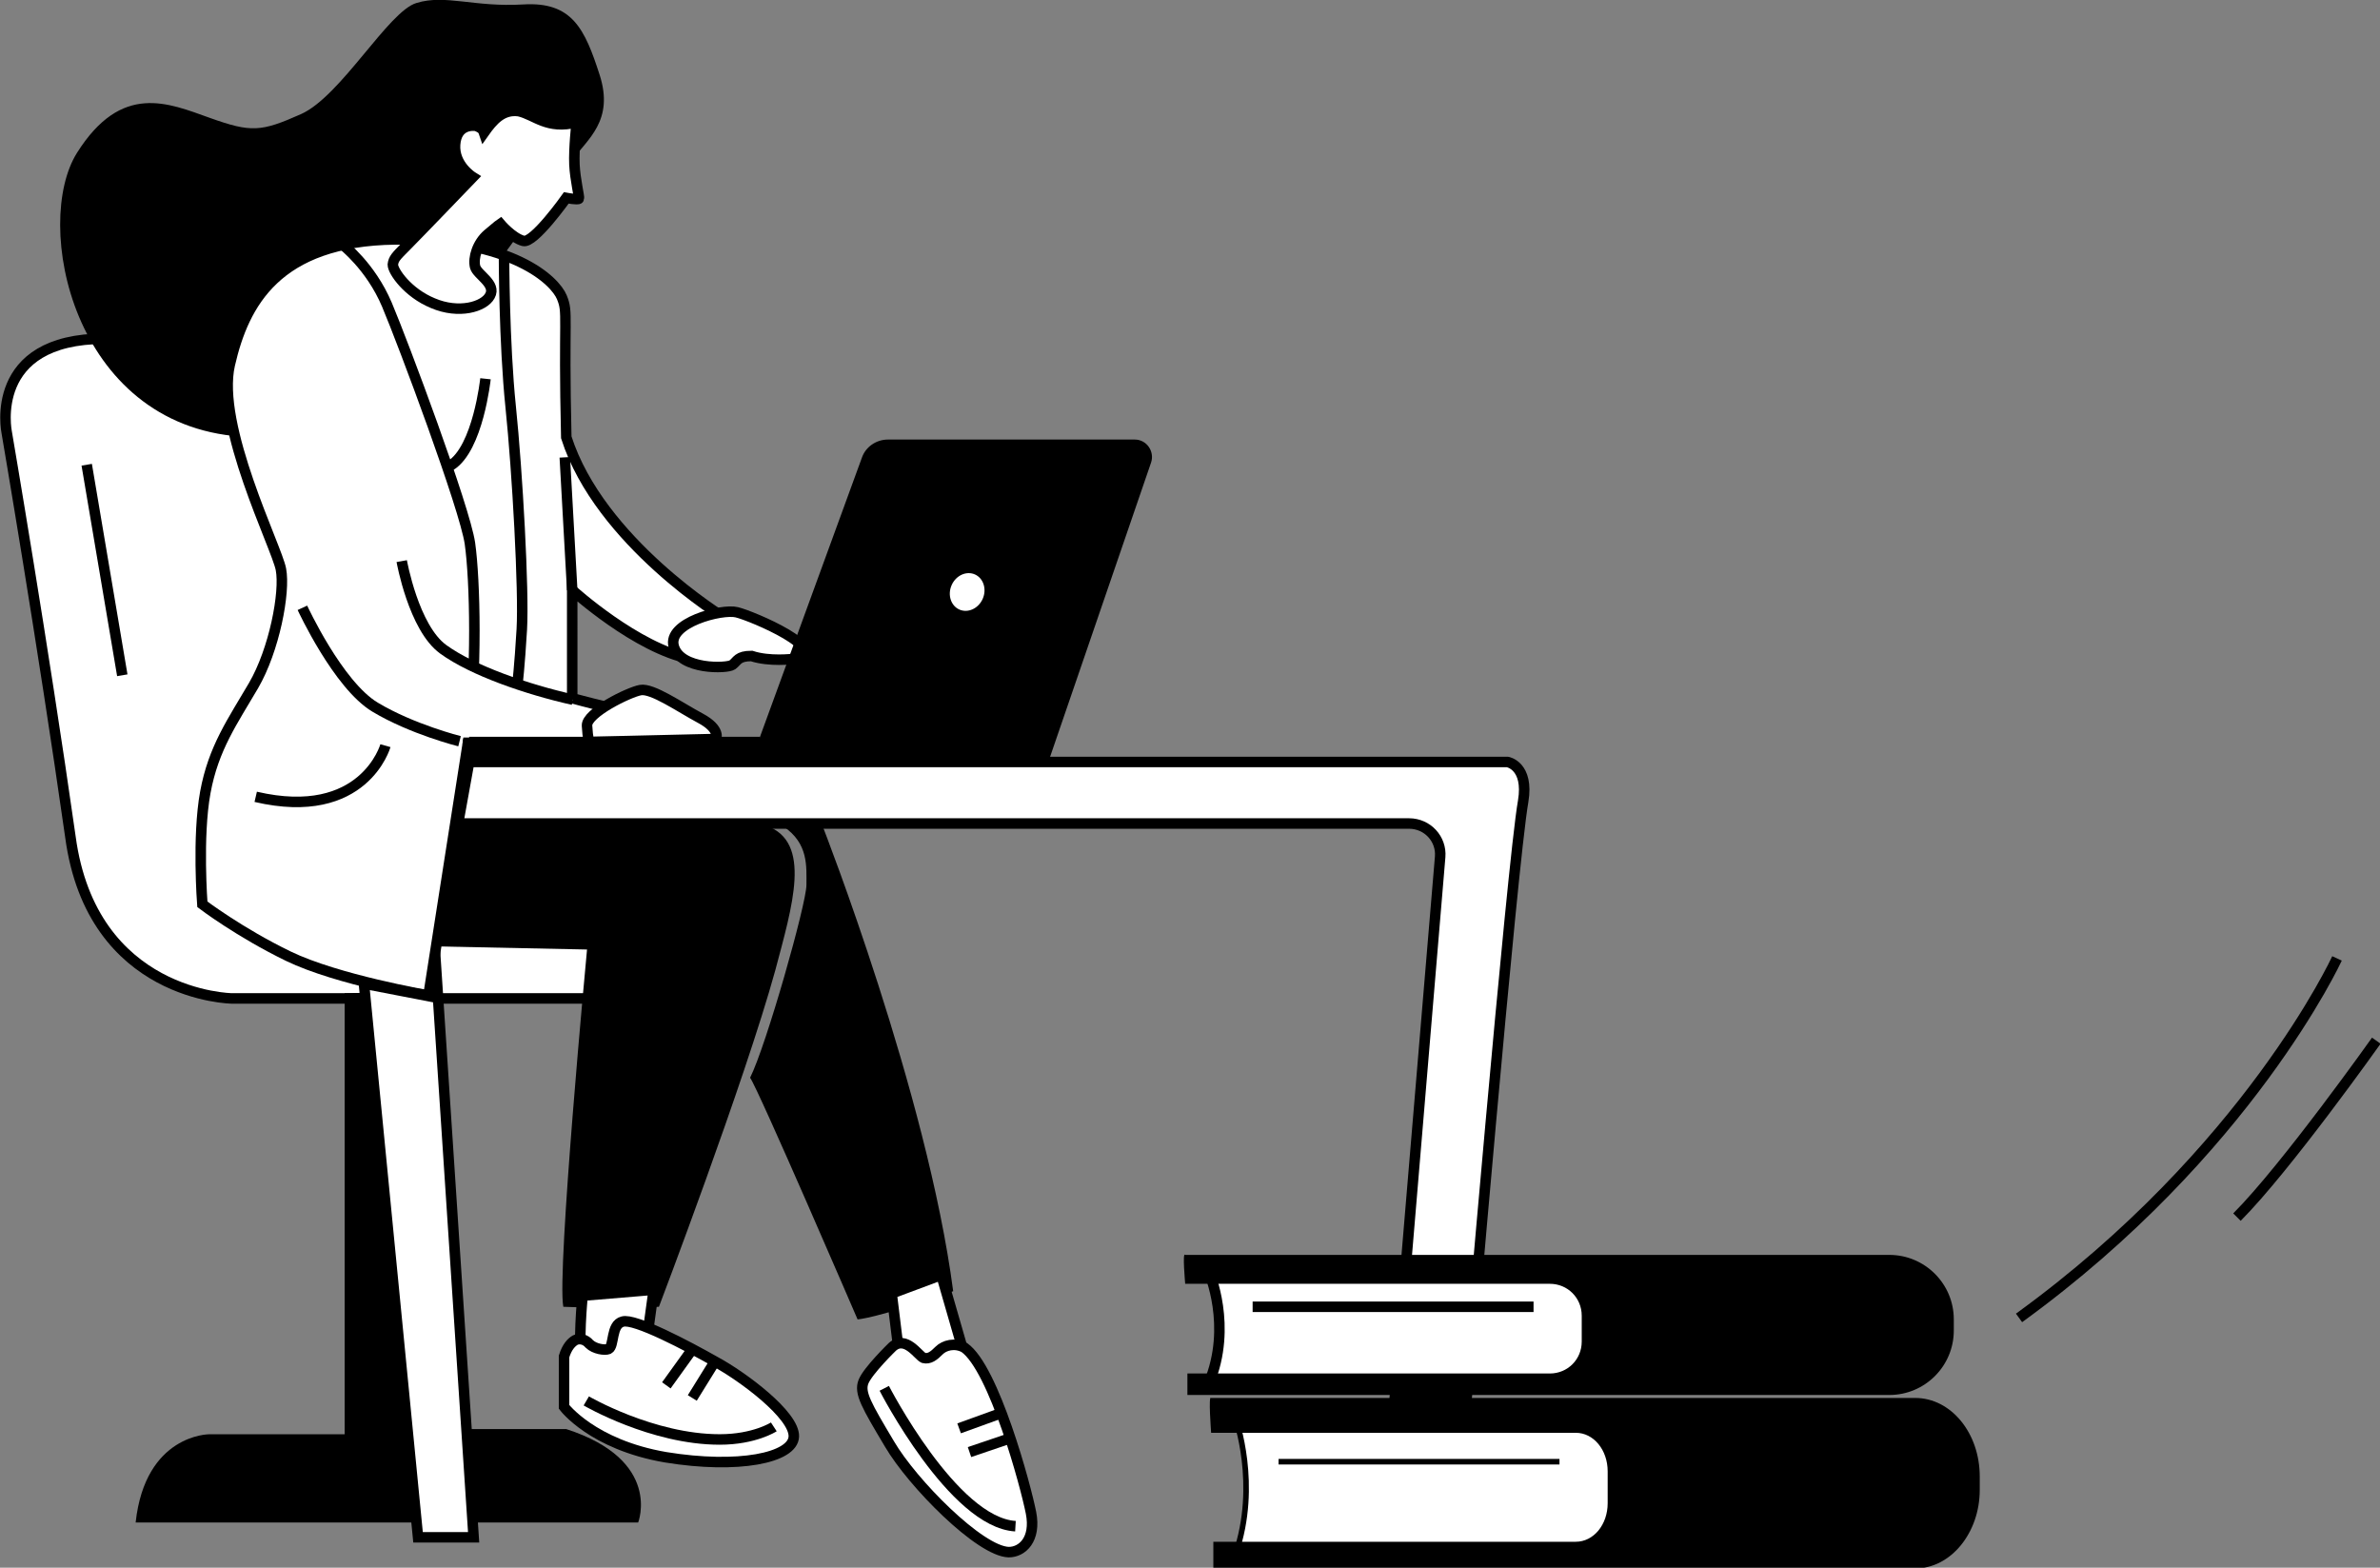<?xml version="1.0" encoding="UTF-8"?> <!-- Generator: Adobe Illustrator 26.1.0, SVG Export Plug-In . SVG Version: 6.00 Build 0) --> <svg xmlns="http://www.w3.org/2000/svg" xmlns:xlink="http://www.w3.org/1999/xlink" id="Слой_1" x="0px" y="0px" viewBox="0 0 321.1 211.5" style="enable-background:new 0 0 321.1 211.5;" xml:space="preserve"><rect x="0" y="0" width="321.1" height="211.5" fill="#808080" stroke="none"/> <style type="text/css"> .st0{fill:#FFFFFF;stroke:#000000;stroke-width:1.417;stroke-miterlimit:10;} .st1{fill:none;stroke:#000000;stroke-width:1.417;stroke-miterlimit:10;} .st2{fill:#FFFFFF;} .st3{fill:#FFFFFF;stroke:#000000;stroke-width:0.751;stroke-miterlimit:10;} </style> <g> <g> <path class="st0" d="M80.6,134.7H31.3c0,0-18.9-0.2-21.8-21.8c-3.7-26-8.6-54.6-8.6-54.6s-2.6-12.6,13.2-12.6s24.7-1.1,24.7-1.1 l15.4,27.5c0,0,32.2,47.1,32.6,48.2C87.2,121.5,80.6,134.7,80.6,134.7z"></path> <path d="M50.1,127.5l29.1,0.6c0,0-4.1,43.5-3.2,48.2c7.3,0.3,12.9,0,12.9,0s11.6-30.5,15.7-45.4c2.3-8.7,5-17.3-1.2-19.5 c-8.8,0-46.7,0-46.7,0L50.1,127.5z"></path> <path d="M105.7,111.5h5.3c0,0,14.1,36,17.6,62.7c-10.4,3.7-12.9,3.8-12.9,3.8s-13.4-31.1-14.5-32.6c2.2-4.4,7.6-23.5,7.6-26 S109.1,113.8,105.7,111.5z"></path> <path d="M46.5,134v59.5H28.2c0,0-8.6,0-9.9,11.9c25.3,0,67.8,0,67.8,0s3.3-8.4-9.7-12.6c-12.3,0-17,0-17,0l-2.6-0.9v-58.2 C56.8,133.8,46.9,134,46.5,134z"></path> <path class="st0" d="M78.6,174.8c0,0-0.7,7.2,0,8.8c0.7,1.6,8.4-0.9,8.4-0.9l1.2-8.7L78.6,174.8z"></path> <path class="st0" d="M120.3,174.5l1.3,10.6c0,0,6.6,2.1,7.2,1.9c0.6-0.1,1.2-4.6,1.2-4.6L127,172L120.3,174.5z"></path> <path d="M67.5,35c0,0,7.9-10.8,9.8-13.5c1.9-2.7,5.6-5.2,3.6-11.4c-2-6.2-3.7-9.9-10.3-9.5S60.1-0.8,56.2,0.4 C52.4,1.5,46,13,40.6,15.4s-6.7,2.5-12.3,0.5s-11.9-4.8-17.9,4.7S9.7,57.3,32.5,58.9C43.6,57.5,67.5,35,67.5,35z"></path> <path class="st0" d="M97.8,83.4c0,0-16.9-10.3-21.4-24.4c-0.4-16.7,0.3-16.7-0.6-18.9c-0.9-2.2-6.6-7.9-22.5-7.8 C37.4,32.5,32.9,40.9,31,49.2s6.3,24.5,6.9,27.6c0.6,3.1-0.9,10.9-3.7,15.7s-5.4,8.4-6.5,14.4s-0.4,15.1-0.4,15.1s5,3.8,11.6,7 c6.6,3.2,18.9,5.3,18.9,5.3l5.3-33.9h18.1c0,0,2.8-3.2,0.7-5c-2.5-0.6-4.7-1.2-4.7-1.2V79.6c0,0,8.7,7.9,16,9.3 C98.4,86.8,97.8,83.4,97.8,83.4z"></path> <path class="st1" d="M63.1,100.5c1.3-9.7,1-22.3,0.3-27.2c-0.7-4.8-9-27-11.2-32.2s-6-8.1-6-8.1"></path> <path class="st2" d="M54.2,75.7c0,0,1.6,9,5.6,11.9c4,2.9,11.3,5.4,17.5,6.8l-3.6,5.1H62.1l-10.5-7.8l-3.7-9.3L54.2,75.7z"></path> <path class="st1" d="M54.2,75.7c0,0,1.6,9,5.6,11.9c4,2.9,11.3,5.4,17.5,6.8"></path> <path class="st1" d="M40.8,82c0,0,4.8,10.4,9.8,13.4S62,100,62,100"></path> <path class="st1" d="M52,100.6c0,0-2.9,10.3-17.5,6.9"></path> <path class="st1" d="M65.5,51.1c0,0-1,9.4-4.7,11.7"></path> <path class="st1" d="M68,34.5c0,0,0,11.7,0.9,20.4c0.9,8.7,1.8,24.8,1.5,30c-0.3,5.1-0.6,7.5-0.6,7.5"></path> <line class="st1" x1="76.2" y1="61.7" x2="77.2" y2="79.6"></line> <path class="st0" d="M107,88.9c0,0-3.2,0.4-5.6-0.4c-1.9,0-1.9,0.7-2.6,1.2s-7,0.7-7.9-2.5c-0.9-3.2,6.5-5.1,8.5-4.6 C101.5,83.1,112.5,87.8,107,88.9z"></path> <path class="st0" d="M96.6,99.7c0,0,0.7-1.3-2.1-2.8c-2.8-1.5-6.5-4.1-8.1-3.8c-1.6,0.3-7.3,3.1-7.2,4.8c0.1,1.8,0.3,2.2,0.3,2.2 L96.6,99.7z"></path> <rect x="63.3" y="99.4" width="39.2" height="3.4"></rect> <path d="M99.1,101.4l3.4,1.5h38.9l13.9-40.5c0.5-1.5-0.6-3.1-2.2-3.1h-33.3c-1.6,0-3,1-3.5,2.4l-13.8,37.8L99.1,101.4z"></path> <ellipse transform="matrix(0.402 -0.915 0.915 0.402 4.967 167.286)" class="st0" cx="130.6" cy="79.8" rx="3.3" ry="3"></ellipse> <path class="st0" d="M77.8,16.5c0,0-0.4,3.6-0.3,5.7s0.7,4.4,0.6,4.6s-1.7-0.1-1.7-0.1s-4.4,6.2-5.8,5.8c-1.5-0.4-3.1-2.3-3.1-2.3 s-0.3,0.2-1.7,1.4c-1.4,1.2-2,3.2-1.7,4.4c0.3,1.1,2.9,2.3,2,3.9c-0.8,1.5-4.2,2.5-7.7,1C55,39.5,53,36.6,53,35.7 c0.1-0.8,0.4-1.1,1.8-2.5c1.4-1.4,9-9.3,9-9.3s-2.6-1.6-2.4-4.4c0.2-2.8,2.5-2.6,2.9-2.5c0.4,0.2,0.8,0.3,1,0.9 c1.2-1.7,2.5-3.2,4.7-2.9C72.2,15.5,73.8,17.5,77.8,16.5z"></path> <path class="st0" d="M77.6,180.8c-0.5,0.3-1.1,0.9-1.5,2.2v6.8c0,0,3.8,5.1,13.7,6.8c9.8,1.6,17.2,0.1,17.3-2.8 c0.1-2.9-6.9-8.1-10.6-10.1c-3.7-2.1-10.9-5.9-12.5-5.4c-1.6,0.4-1.1,3.3-1.9,3.7c-0.5,0.2-1.9,0-2.6-0.7 C79,180.7,78.2,180.5,77.6,180.8z"></path> <line class="st1" x1="89.9" y1="186.9" x2="93.5" y2="181.9"></line> <line class="st1" x1="93.4" y1="188.6" x2="96.5" y2="183.6"></line> <path class="st1" d="M79.1,189c0,0,8.9,5.2,18,5.2c4.7,0,7.3-1.7,7.3-1.7"></path> <path class="st0" d="M120.4,181.7c0,0-3.3,3.2-3.9,4.7c-0.6,1.5,0.4,3.2,3.5,8.4c3.1,5.3,12.2,14.5,16.1,14.6c1.8,0,3.7-1.7,3-5.3 c-0.7-3.6-5-19.5-9-22.3c-1.3-0.7-2.7-0.3-3.4,0.4c-0.7,0.7-1.3,1.2-2.1,1C123.9,182.9,122.2,180.1,120.4,181.7z"></path> <line class="st1" x1="129.4" y1="192.7" x2="135.2" y2="190.6"></line> <line class="st1" x1="130.8" y1="195.9" x2="136.4" y2="194"></line> <path class="st1" d="M119.3,187.3c0,0,9.3,18.1,17.7,18.6"></path> <line class="st0" x1="11.7" y1="62.7" x2="16.5" y2="91.1"></line> <polygon class="st0" points="49.1,132.7 56.4,207.4 63.9,207.4 58.8,130.1 57.9,134.4 "></polygon> <path class="st0" d="M63.3,102.8h140.1c0,0,2.9,0.5,2.1,5.3c-1.5,8.5-7.6,80.2-7.6,80.2h-9.7l6.1-72.7c0.2-2.4-1.7-4.5-4.2-4.5 H61.8L63.3,102.8z"></path> <g> <path class="st0" d="M163.1,171.6c0,0,3.2,7.3,0,15c49.9,0,50.8,0,50.8,0l5-3.8l-3.8-9.7l-6.5-2.3L163.1,171.6z"></path> <path d="M159.9,169.3h95c4.8,0,8.7,3.9,8.7,8.7v1.5c0,4.8-3.9,8.7-8.7,8.7h-94.7v-2.9h48.9c2.4,0,4.3-1.9,4.3-4.3v-3.5 c0-2.4-1.9-4.3-4.3-4.3h-49.2C159.9,173.1,159.5,168.8,159.9,169.3z"></path> <line class="st0" x1="169" y1="176.3" x2="206.9" y2="176.3"></line> </g> <g> <path class="st3" d="M166.7,191.4c0,0,3.2,8.9,0,18.2c49.9,0,50.8,0,50.8,0l5-4.7l-3.8-11.8l-6.5-2.9L166.7,191.4z"></path> <path d="M163.4,188.6h95c4.8,0,8.7,4.7,8.7,10.6v1.8c0,5.8-3.9,10.6-8.7,10.6h-94.7v-3.6h48.9c2.4,0,4.3-2.3,4.3-5.2v-4.3 c0-2.9-1.9-5.2-4.3-5.2h-49.2C163.4,193.2,163,188.1,163.4,188.6z"></path> <line class="st3" x1="172.5" y1="197.2" x2="210.4" y2="197.2"></line> </g> </g> <path class="st1" d="M315.3,129.3c0,0-12,26.1-42.9,48.5"></path> <path class="st1" d="M320.6,140.4c0,0-12.2,17.2-18.8,23.8"></path> </g> </svg> 
